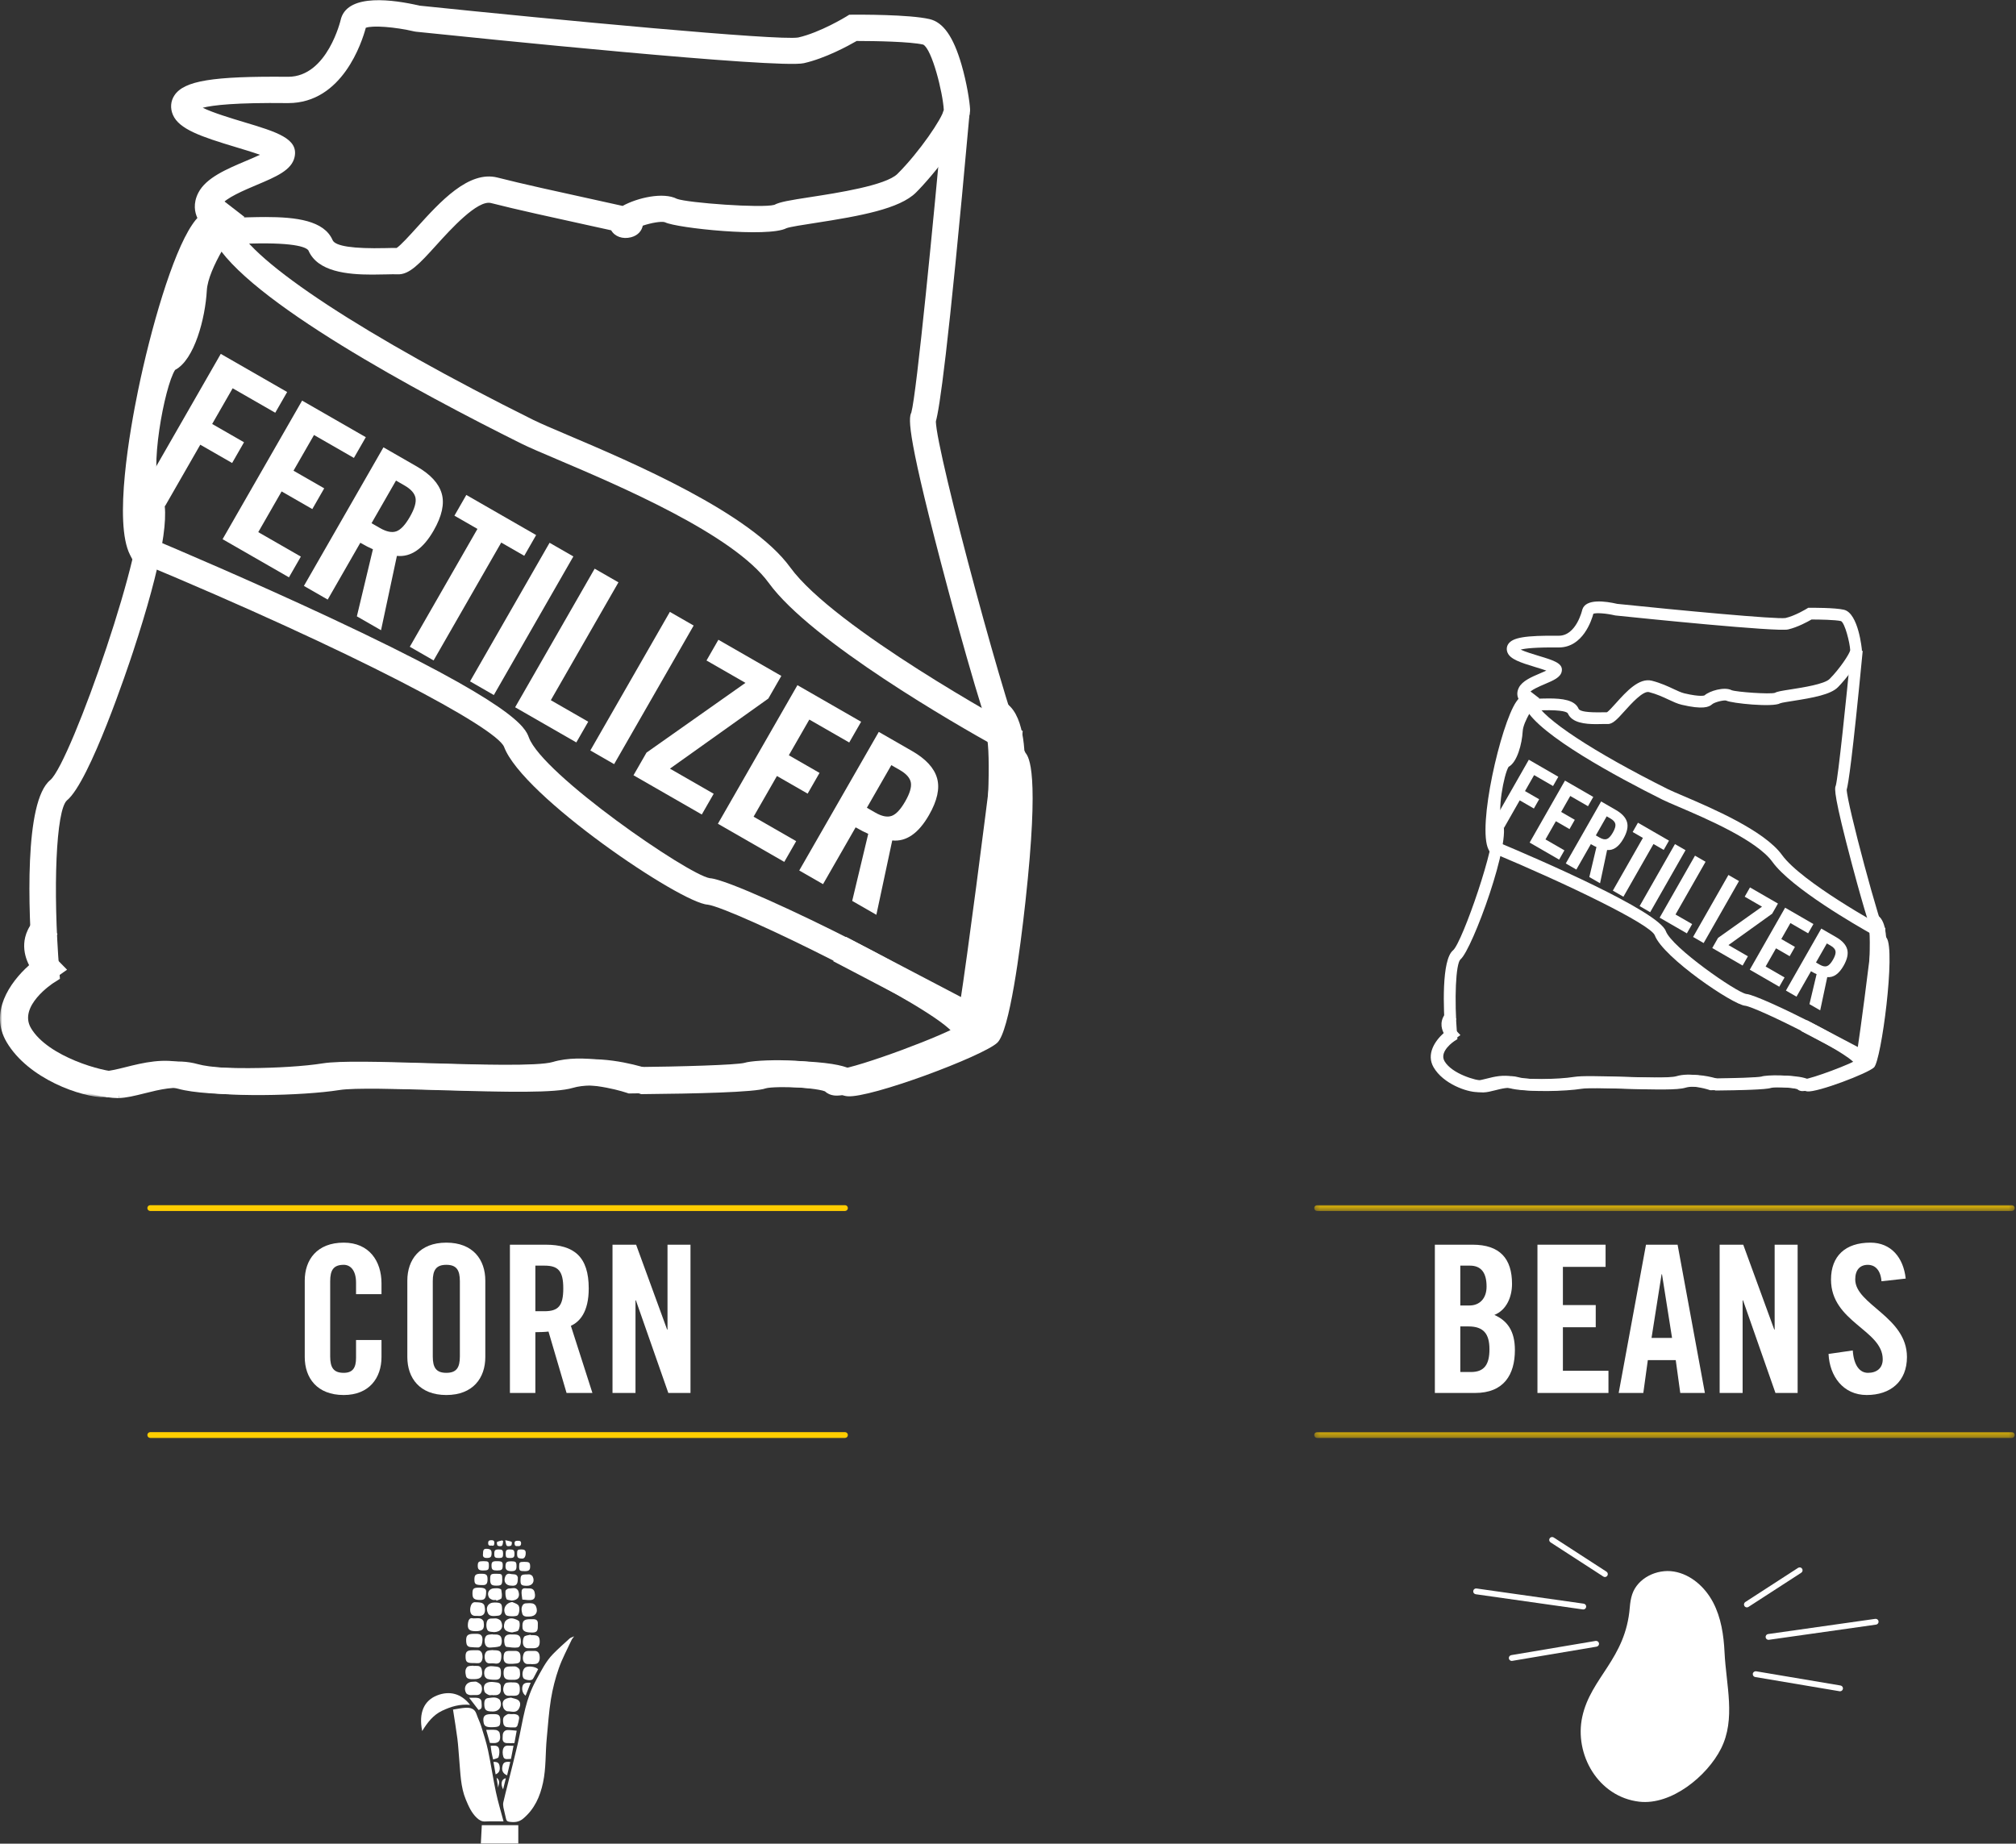 <?xml version="1.0" encoding="UTF-8"?>
<svg width="410px" height="375px" viewBox="0 0 410 375" version="1.1" xmlns="http://www.w3.org/2000/svg" xmlns:xlink="http://www.w3.org/1999/xlink">
    <rect x="0" y="0" width="410" height="375" fill="#333333" stroke="none"/>
    <!-- Generator: Sketch 49.3 (51167) - http://www.bohemiancoding.com/sketch -->
    <title>Fertilizer_Image</title>
    <desc>Created with Sketch.</desc>
    <defs>
        <polygon id="path-1" points="0 0.07 21.607 0.07 21.607 37.416 0 37.416"></polygon>
        <polygon id="path-3" points="0.242 0.226 142.707 0.226 142.707 1.409 0.242 1.409"></polygon>
        <polygon id="path-5" points="0.242 0.274 142.707 0.274 142.707 1.456 0.242 1.456"></polygon>
    </defs>
    <g id="Desktop" stroke="none" stroke-width="1" fill="none" fill-rule="evenodd">
        <g id="Beanefits" transform="translate(-824, -2591)">
            <g id="Sections" transform="translate(0, 671)">
                <g id="Good-for-You-Copy" transform="translate(0, 1808)">
                    <g id="Fertilizer_Image" transform="translate(824, 112)">
                        <path d="M190.319,85.743 C190.214,86.112 190.132,86.303 190.066,86.424 C190.226,86.141 190.292,85.892 190.319,85.743 Z M153.88,216.35 C153.863,216.356 153.849,216.362 153.835,216.368 L153.88,216.35 Z M24.153,223.341 L24.006,217.993 C25.022,217.965 26.509,217.593 28.084,217.199 C31.578,216.323 35.928,215.235 40.227,216.444 C45.101,217.815 60.803,217.609 68.178,216.429 C71.705,215.866 80.045,216.11 89.695,216.391 C99.612,216.681 111.96,217.043 114.951,216.151 C121.117,214.315 129.226,216.571 131.228,217.189 C141.157,217.096 152.202,216.755 153.921,216.333 C156.112,215.536 162.143,215.798 163.957,215.901 C169.809,216.224 172.191,216.942 173.302,217.627 C177.525,217.194 195.867,210.586 198.972,208.341 C199.826,206.393 201.714,196.747 203.258,182.554 C205.071,165.911 204.816,157.729 204.194,156.212 C201.63,152.475 194.823,127.447 192.778,119.798 C184.487,88.762 184.699,85.151 185.34,83.915 C186.414,80.104 189.896,44.434 191.861,22.581 L197.185,23.061 C192.73,72.61 191.04,83.129 190.337,85.683 C190.286,91.514 205.803,148.991 208.56,153.126 C209.26,154.052 211.444,156.948 208.548,183.372 C207.484,193.074 205.326,209.708 202.828,212.086 C199.965,214.809 177.005,223.41 172.331,222.975 C171.376,222.881 170.736,222.511 170.315,222.116 C168.112,221.25 157.656,220.819 155.73,221.367 C153.699,222.174 141.071,222.454 130.848,222.543 L130.398,222.547 L129.972,222.404 C127.711,221.645 120.874,219.969 116.475,221.279 C112.926,222.336 103.503,222.147 89.54,221.739 C80.943,221.488 72.051,221.227 69.023,221.713 C61.687,222.885 44.866,223.308 38.78,221.595 C35.846,220.767 32.41,221.629 29.383,222.387 C27.516,222.855 25.753,223.296 24.153,223.341 Z" id="Fill-1" fill="#FFFFFF"></path>
                        <path d="M23.919,223.344 C19.109,223.345 6.256,219.577 1.692,211.828 C-2.064,205.448 2.699,199.419 6.614,196.39 C5.798,185.404 4.851,163.01 10.237,158.653 C14.437,155.087 30.551,108.842 28.147,102.988 C24.424,97.067 27.762,81.009 29.789,75.323 C30.843,72.364 31.807,70.986 33.196,70.467 C34.251,69.666 36.401,64.609 36.725,58.781 C37.11,51.829 44.616,41.941 45.469,40.837 L49.696,44.111 C47.658,46.75 42.312,54.585 42.062,59.077 C41.749,64.737 39.55,73.192 35.612,75.24 C33.465,78.538 30.154,96.14 32.716,100.22 C34.885,103.678 32.974,114.589 27.034,132.648 C26.149,135.338 18.253,159.046 13.6,162.812 C11.416,164.791 10.71,180.67 12.061,197.482 L12.19,199.09 L10.83,199.956 C10.763,199.999 3.66,204.635 6.298,209.112 C9.742,214.961 21.039,218.055 24.006,217.993 L24.153,223.341 C24.079,223.344 24,223.344 23.919,223.344" id="Fill-3" fill="#FFFFFF"></path>
                        <path d="M30.937,109.599 C35.079,111.342 50.896,118.049 66.841,125.502 C105.101,143.384 106.827,148.032 107.565,150.017 C110.353,157.524 139.867,177.872 144.344,178.623 C147.621,178.802 163.192,186.074 173.179,191.179 C185.237,197.341 191.726,201.417 195.227,204.189 C196.868,193.565 200.053,168.885 202.191,151.665 C194.807,147.556 165.017,130.523 156.343,118.567 C149.172,108.685 125.844,98.767 113.314,93.439 C110.12,92.082 107.598,91.009 106.064,90.247 C85.253,79.892 49.958,60.973 43.468,48.786 C41.33,51.983 37.533,61.654 34.079,77.162 C30.247,94.366 29.766,105.647 30.937,109.599 Z M196.808,212.955 C196.765,212.955 196.721,212.955 196.676,212.953 C195.788,212.924 194.281,212.341 194.024,210.382 C190.879,205.196 149.07,184.691 143.92,184.002 C138.478,183.7 106.247,161.964 102.508,151.896 C100.801,147.928 72.396,132.717 27.82,114.145 L26.914,113.767 L26.461,112.893 C23.056,106.309 26.461,87.275 28.084,79.397 C30.652,66.918 35.045,51.67 39.065,45.73 C39.655,44.857 41.467,42.187 44.195,42.473 C45.342,42.584 46.932,43.248 47.999,45.771 C51.156,53.239 74.326,68.429 108.466,85.413 C109.854,86.103 112.312,87.149 115.423,88.472 C128.436,94.004 152.659,104.302 160.706,115.396 C169.709,127.803 206.013,147.611 206.378,147.81 L207.995,148.688 L207.769,150.514 C207.751,150.663 205.887,165.721 203.939,180.581 C202.795,189.317 201.845,196.279 201.113,201.272 C200.677,204.256 200.316,206.571 200.037,208.152 C199.583,210.725 199.191,212.955 196.808,212.955 Z" id="Fill-5" fill="#FFFFFF"></path>
                        <path d="M157.322,41.753 C157.322,41.754 157.321,41.754 157.32,41.755 C157.321,41.754 157.322,41.754 157.322,41.753 Z M160.035,46.363 C160.015,46.375 159.995,46.386 159.974,46.397 C159.995,46.386 160.016,46.373 160.035,46.363 Z M54.017,44.143 C60.258,44.143 65.922,44.862 67.64,48.839 C68.174,50.071 71.8,50.618 78.448,50.462 C79.328,50.442 80.063,50.422 80.67,50.437 C81.52,49.867 83.382,47.811 84.768,46.279 C89.474,41.079 95.326,34.6 101.209,36.123 C105.873,37.329 114.361,39.188 120.561,40.543 C123.101,41.1 125.26,41.572 126.624,41.884 C129.644,40.211 134.896,39.017 137.672,40.444 C139.844,41.264 154.946,42.376 157.475,41.667 C158.622,41.06 160.562,40.743 164.954,40.065 C170.268,39.245 180.157,37.718 182.516,35.371 C186.992,30.918 191.604,24.077 191.941,22.353 C191.748,18.789 189.538,10.018 187.761,9.071 C185.134,8.462 177.959,8.335 174.438,8.335 L174.221,8.335 C172.518,9.32 167.865,11.858 163.493,12.849 C158.327,14.029 96.87,7.725 84.602,6.451 L84.269,6.396 C80.265,5.459 75.767,5.136 74.394,5.653 C73.61,8.57 69.632,20.969 58.616,20.969 L58.465,20.969 C48.014,20.846 43.314,21.381 41.227,21.917 C43.28,22.932 47.179,24.104 49.516,24.807 C56.283,26.839 60.753,28.182 59.905,31.962 C59.311,34.613 56.175,35.939 52.205,37.615 C49.797,38.633 45.767,40.335 45.092,41.652 C44.934,41.962 44.972,42.045 44.99,42.08 C45.351,42.852 47.376,43.847 48.935,44.221 C49.247,44.236 50.108,44.212 50.809,44.193 C51.883,44.165 52.959,44.143 54.017,44.143 Z M75.71,55.853 C70.62,55.853 64.599,55.276 62.734,50.961 C62.435,50.451 60.672,49.278 50.952,49.542 C49.137,49.589 48.475,49.599 47.875,49.466 C47.264,49.329 41.869,48.024 40.149,44.351 C39.616,43.213 39.215,41.398 40.334,39.21 C41.895,36.163 46.079,34.396 50.126,32.687 C50.947,32.34 51.975,31.907 52.872,31.485 C51.377,30.951 49.457,30.374 47.979,29.93 C40.847,27.787 36.424,26.276 35.166,23.362 C34.584,22.013 34.695,20.569 35.471,19.398 C37.449,16.419 43.267,15.474 58.52,15.617 C58.548,15.618 58.576,15.618 58.605,15.618 C66.604,15.618 69.299,4.013 69.325,3.895 L69.392,3.65 C71.019,-1.34 79.993,-0.086 85.32,1.148 C113.063,4.025 158.373,8.319 162.339,7.626 C166.816,6.611 172.027,3.418 172.08,3.385 L172.715,2.994 L173.46,2.987 C174.622,2.978 184.934,2.922 189.065,3.89 C191.835,4.54 193.892,7.476 195.54,13.132 C196.622,16.842 197.221,20.749 197.286,22.219 C197.467,26.314 189.597,35.87 186.285,39.165 C182.962,42.47 175.028,43.923 165.768,45.353 C163.482,45.704 160.643,46.144 159.944,46.414 C156.29,48.354 137.582,46.408 135.233,45.205 C134.518,44.953 132.396,45.338 130.723,45.903 C130.531,46.849 129.834,47.875 128.325,48.262 C126.632,48.692 125.026,48.123 124.3,46.843 C123.008,46.555 121.322,46.187 119.418,45.77 C113.177,44.405 104.632,42.534 99.872,41.303 C97.139,40.586 91.665,46.629 88.73,49.871 C85.309,53.65 83.226,55.923 80.818,55.796 C80.346,55.767 79.522,55.789 78.571,55.81 C77.68,55.831 76.712,55.853 75.71,55.853 Z" id="Fill-7" fill="#FFFFFF"></path>
                        <polygon id="Fill-9" fill="#FFFFFF" points="33.562 102.947 28.724 100.166 44.899 71.979 58.4 79.734 55.98 83.951 47.318 78.975 43.149 86.236 49.628 89.958 47.208 94.173 40.731 90.453"></polygon>
                        <polygon id="Fill-11" fill="#FFFFFF" points="58.766 117.428 45.266 109.671 61.441 81.483 74.395 88.925 71.975 93.141 63.86 88.479 59.691 95.741 65.936 99.327 63.517 103.545 57.273 99.957 52.524 108.235 61.186 113.212"></polygon>
                        <path d="M80.535,97.748 L75.562,106.416 L77.279,107.404 C78.604,108.166 79.714,108.387 80.607,108.069 C81.497,107.75 82.415,106.771 83.355,105.131 C84.297,103.491 84.677,102.207 84.504,101.275 C84.329,100.344 83.577,99.497 82.252,98.735 L80.535,97.748 Z M73.277,110.399 L66.646,121.955 L61.807,119.175 L77.983,90.986 L84.772,94.887 C87.554,96.488 89.242,98.322 89.835,100.392 C90.427,102.464 89.881,104.97 88.193,107.912 C86.057,111.634 83.567,113.352 80.72,113.066 L77.492,128.188 L72.577,125.363 L75.842,111.717 C75.172,111.437 74.316,110.997 73.277,110.399 Z" id="Fill-13" fill="#FFFFFF"></path>
                        <polygon id="Fill-15" fill="#FFFFFF" points="83.344 131.55 97.1 107.578 92.418 104.887 94.836 100.672 109.037 108.831 106.619 113.048 101.936 110.357 88.182 134.33"></polygon>
                        <polygon id="Fill-17" fill="#FFFFFF" points="100.433 141.37 95.595 138.589 111.77 110.4 116.606 113.179"></polygon>
                        <polygon id="Fill-19" fill="#FFFFFF" points="117.209 151.009 104.764 143.857 120.938 115.668 125.776 118.448 112.021 142.42 119.629 146.792"></polygon>
                        <polygon id="Fill-21" fill="#FFFFFF" points="124.896 155.424 120.058 152.643 136.232 124.456 141.071 127.235"></polygon>
                        <polygon id="Fill-23" fill="#FFFFFF" points="151.604 138.894 143.684 134.343 146.102 130.128 158.901 137.481 156.257 142.088 136.249 156.341 145.145 161.453 142.725 165.669 128.836 157.689 131.481 153.081"></polygon>
                        <polygon id="Fill-25" fill="#FFFFFF" points="159.502 175.308 146.001 167.55 162.176 139.363 175.129 146.805 172.71 151.022 164.596 146.359 160.428 153.62 166.67 157.208 164.253 161.424 158.008 157.838 153.26 166.115 161.922 171.091"></polygon>
                        <path d="M181.272,155.63 L176.299,164.297 L178.015,165.283 C179.341,166.046 180.451,166.267 181.344,165.95 C182.234,165.632 183.152,164.653 184.092,163.013 C185.034,161.373 185.414,160.087 185.241,159.156 C185.066,158.224 184.314,157.379 182.989,156.616 L181.272,155.63 Z M174.013,168.28 L167.383,179.837 L162.544,177.056 L178.72,148.868 L185.509,152.768 C188.291,154.367 189.979,156.202 190.572,158.274 C191.164,160.345 190.618,162.851 188.929,165.792 C186.794,169.515 184.304,171.231 181.457,170.948 L178.229,186.068 L173.314,183.243 L176.577,169.597 C175.909,169.317 175.053,168.876 174.013,168.28 Z" id="Fill-27" fill="#FFFFFF"></path>
                        <path d="M151.377,216.192 C151.342,216.202 151.311,216.215 151.286,216.225 C151.314,216.214 151.344,216.203 151.377,216.192 M171.161,217.861 C171.398,218.037 171.59,218.226 171.736,218.428 C171.56,218.182 171.359,217.997 171.161,217.861 M167.391,221.543 C167.391,221.544 167.392,221.544 167.392,221.545 C167.392,221.544 167.391,221.543 167.391,221.543 M21.606,223.2 L21.458,217.85 C22.473,217.823 23.962,217.45 25.537,217.056 C29.028,216.181 33.378,215.093 37.679,216.304 C42.558,217.676 58.259,217.47 65.631,216.287 C69.158,215.723 77.494,215.969 87.144,216.25 C97.061,216.539 109.409,216.9 112.403,216.011 C118.57,214.174 126.676,216.43 128.68,217.049 C138.637,216.955 149.719,216.611 151.387,216.188 C153.673,215.43 166.25,215.171 170.58,217.495 C174.401,217.187 192.707,210.409 195.895,208.114 C198.24,202.42 202.747,154.114 200.437,148.921 C200.437,148.921 200.471,148.995 200.551,149.103 L204.818,145.878 C205.534,146.827 207.713,149.713 205.171,179.568 C204.025,193.04 202.16,209.573 199.785,211.831 C196.911,214.566 174.256,223.28 169.775,222.831 C168.824,222.74 168.186,222.371 167.766,221.975 C165.562,221.107 155.105,220.679 153.179,221.226 C151.153,222.031 138.523,222.313 128.299,222.403 L127.849,222.406 L127.424,222.263 C125.162,221.505 118.328,219.827 113.927,221.139 C110.379,222.193 100.955,222.005 86.987,221.597 C78.392,221.344 69.503,221.086 66.476,221.571 C59.143,222.746 42.326,223.169 36.232,221.453 C33.296,220.628 29.864,221.488 26.834,222.245 C24.969,222.714 23.205,223.155 21.606,223.2" id="Fill-29" fill="#FFFFFF"></path>
                        <g id="Group-33" transform="translate(0, 185.787)">
                            <mask id="mask-2" fill="white">
                                <use xlink:href="#path-1"></use>
                            </mask>
                            <g id="Clip-32"></g>
                            <path d="M21.364,37.416 C16.55,37.416 5.76,33.67 1.346,26.174 C-2.185,20.18 1.899,14.121 5.918,10.532 C5.325,9.372 4.83,7.867 4.928,6.158 C5.018,4.567 5.683,2.216 8.337,0.07 L11.698,4.23 C10.329,5.338 10.281,6.186 10.264,6.464 C10.197,7.668 11.182,8.948 11.429,9.2 L13.64,11.45 L11.059,13.263 C10.985,13.315 3.295,18.947 5.951,23.458 C9.353,29.235 18.44,32.151 21.457,32.065 L21.607,37.413 C21.528,37.415 21.446,37.416 21.364,37.416" id="Fill-31" fill="#FFFFFF" mask="url(#mask-2)"></path>
                        </g>
                        <path d="M200.268,211.647 L169.466,195.515 L172.062,190.553 L195.902,203.04 L202.732,157.575 C203.027,153.199 202.392,148.37 201.416,147.595 C201.466,147.633 201.569,147.675 201.641,147.669 L201.466,142.07 C203.017,142.01 204.383,142.6 205.477,143.74 C208.81,147.214 208.487,155.594 208.308,158.08 L208.283,158.296 L200.268,211.647 Z" id="Fill-34" fill="#FFFFFF"></path>
                        <path d="M375.565,160.629 C375.519,160.787 375.484,160.87 375.455,160.923 C375.523,160.801 375.552,160.696 375.565,160.629 Z M368.163,219.757 C368.28,219.841 368.374,219.931 368.444,220.029 C368.356,219.908 368.258,219.82 368.163,219.757 Z M301.607,222.199 C299.466,222.199 293.752,220.517 291.724,217.055 C290.057,214.206 292.174,211.513 293.914,210.159 C293.551,205.25 293.129,195.234 295.522,193.283 C297.392,191.684 304.556,170.992 303.482,168.378 C301.821,165.72 303.315,158.532 304.222,155.989 C304.698,154.648 305.135,154.043 305.775,153.824 C306.172,153.538 307.151,151.249 307.297,148.61 C307.467,145.505 310.8,141.082 311.18,140.589 L313.069,142.041 C312.164,143.223 309.787,146.73 309.676,148.741 C309.536,151.27 308.559,155.048 306.812,155.966 C305.854,157.442 304.382,165.321 305.522,167.148 C307.675,170.596 299.407,193.194 297.026,195.133 C296.056,196.02 295.74,203.122 296.341,210.645 L296.398,211.358 L295.795,211.743 C295.766,211.763 292.604,213.841 293.78,215.848 C295.291,218.427 300.201,219.814 301.593,219.814 L301.646,219.814 C302.096,219.801 302.756,219.633 303.456,219.457 C305.011,219.063 306.947,218.576 308.858,219.117 C311.021,219.727 317.998,219.632 321.277,219.101 C322.842,218.848 326.549,218.956 330.841,219.078 C335.25,219.203 340.734,219.363 342.062,218.963 C344.806,218.138 348.407,219.145 349.3,219.423 C353.739,219.377 358.682,219.219 359.397,219.029 C360.232,218.692 365.976,218.553 367.93,219.611 C369.666,219.486 378.03,216.454 379.409,215.441 C380.871,212.496 382.413,193.637 381.717,192.103 C380.652,190.695 377.57,179.302 376.652,175.845 C372.961,161.946 373.061,160.354 373.347,159.806 C373.833,158.111 375.501,142.022 376.451,132.162 L378.824,132.391 C376.671,154.76 375.89,159.465 375.575,160.598 C375.553,163.217 382.448,188.903 383.675,190.752 C385.554,193.259 382.618,215.682 381.127,217.11 C379.858,218.328 369.644,222.214 367.569,221.99 C367.142,221.947 366.856,221.783 366.669,221.604 C365.69,221.219 361.046,221.031 360.193,221.274 C359.292,221.636 353.678,221.765 349.132,221.809 L348.932,221.81 L348.74,221.746 C347.735,221.408 344.698,220.66 342.747,221.247 C341.168,221.72 336.981,221.64 330.773,221.461 C326.952,221.351 323.004,221.238 321.657,221.457 C318.394,221.982 310.916,222.175 308.21,221.412 C306.91,221.042 305.385,221.428 304.04,221.77 C303.21,221.979 302.426,222.178 301.713,222.197 C301.68,222.198 301.643,222.199 301.607,222.199 Z" id="Fill-36" fill="#FFFFFF"></path>
                        <path d="M304.723,171.337 C312.923,174.78 337.277,185.301 338.787,189.392 C340.025,192.743 353.142,201.834 355.131,202.171 C356.588,202.252 363.51,205.5 367.949,207.778 C373.3,210.527 376.182,212.346 377.74,213.583 C378.469,208.828 379.886,197.792 380.836,190.091 C377.557,188.257 364.314,180.648 360.458,175.303 C357.272,170.889 346.908,166.462 341.339,164.083 C339.918,163.476 338.795,162.996 338.113,162.655 C328.853,158.028 313.142,149.568 310.282,144.116 C307.778,147.616 303.289,166.884 304.723,171.337 M378.558,217.505 C378.504,217.505 378.447,217.502 378.389,217.501 C377.992,217.487 377.319,217.228 377.206,216.351 C375.819,214.04 357.233,204.879 354.941,204.569 C352.522,204.437 338.195,194.727 336.532,190.226 C335.572,187.966 318.901,179.879 303.339,173.366 L302.934,173.197 L302.733,172.807 C300.38,168.23 305.206,147.377 308.356,142.746 C308.617,142.364 309.41,141.203 310.623,141.318 C311.134,141.369 311.84,141.667 312.315,142.793 C313.719,146.137 324.017,152.922 339.187,160.503 C339.805,160.811 340.899,161.278 342.283,161.87 C348.067,164.34 358.831,168.938 362.407,173.894 C366.408,179.441 382.541,188.286 382.704,188.375 L383.421,188.767 L383.321,189.579 C380.022,216.432 379.865,217.505 378.558,217.505" id="Fill-38" fill="#FFFFFF"></path>
                        <path d="M315.013,142.064 C317.777,142.064 320.282,142.386 321.043,144.159 C321.28,144.709 322.896,144.941 325.838,144.882 C326.226,144.872 326.566,144.866 326.826,144.871 C327.204,144.614 328.031,143.695 328.645,143.011 C330.739,140.683 333.343,137.787 335.96,138.463 C337.785,138.936 339.204,139.602 340.342,140.135 C341.186,140.532 341.918,140.874 342.572,141.029 C345.878,141.806 346.644,141.448 346.652,141.443 C347.655,140.53 350.696,139.623 352.168,140.385 C353.14,140.753 359.959,141.25 360.989,140.917 C361.395,140.666 362.244,140.524 364.287,140.206 C366.647,139.837 371.042,139.153 372.089,138.103 C374.103,136.087 376.175,132.982 376.283,132.252 C376.214,130.756 375.219,126.763 374.421,126.331 C373.23,126.054 369.93,126.006 368.411,126.007 C367.653,126.449 365.587,127.584 363.643,128.03 C361.344,128.549 334.031,125.758 328.577,125.191 L328.428,125.166 C326.654,124.751 324.654,124.607 324.046,124.837 C323.699,126.138 321.929,131.692 317.025,131.692 L316.962,131.692 C312.247,131.647 310.168,131.888 309.263,132.131 C310.14,132.56 311.926,133.097 312.986,133.418 C315.994,134.325 317.982,134.924 317.605,136.61 C317.343,137.792 315.948,138.385 314.184,139.136 C313.115,139.591 311.323,140.355 311.022,140.945 C310.95,141.088 310.968,141.126 310.976,141.145 C311.143,141.497 312.081,141.954 312.776,142.112 L312.778,142.112 C312.859,142.112 313.162,142.098 313.557,142.087 C314.045,142.074 314.533,142.064 315.013,142.064 Z M324.606,147.286 C322.346,147.286 319.681,147.025 318.854,145.101 C318.724,144.873 317.956,144.355 313.622,144.471 C312.815,144.495 312.522,144.498 312.254,144.439 C311.982,144.376 309.586,143.793 308.819,142.158 C308.581,141.65 308.401,140.84 308.899,139.862 C309.592,138.499 311.453,137.706 313.252,136.941 C313.62,136.784 314.08,136.588 314.482,136.399 C313.817,136.16 312.959,135.901 312.299,135.701 C309.128,134.746 307.161,134.069 306.602,132.768 C306.343,132.166 306.394,131.52 306.74,130.999 C307.624,129.67 310.189,129.238 316.986,129.306 L317.02,129.306 C320.574,129.307 321.772,124.11 321.783,124.057 L321.814,123.948 C322.539,121.719 326.527,122.277 328.898,122.826 C341.227,124.107 361.361,126.007 363.126,125.702 C365.105,125.248 367.429,123.817 367.452,123.803 L367.736,123.627 L368.069,123.623 C368.581,123.623 373.169,123.59 375.006,124.023 C377.985,124.724 378.659,132.14 378.663,132.214 C378.743,134.043 375.247,138.315 373.774,139.789 C372.298,141.268 368.77,141.92 364.654,142.563 C363.625,142.723 362.345,142.923 362.055,143.043 C360.586,143.92 352.131,143.047 351.076,142.505 C350.601,142.339 348.672,142.825 348.197,143.252 C347.562,143.825 346.287,144.353 342.025,143.35 C341.13,143.14 340.255,142.729 339.33,142.295 C338.225,141.777 336.974,141.191 335.363,140.772 C334.154,140.456 331.721,143.156 330.418,144.606 C328.896,146.298 327.954,147.342 326.897,147.259 C326.659,147.245 326.312,147.257 325.896,147.265 C325.494,147.276 325.058,147.286 324.606,147.286 Z" id="Fill-40" fill="#FFFFFF"></path>
                        <polygon id="Fill-42" fill="#FFFFFF" points="305.884 168.378 303.734 167.137 310.923 154.526 316.921 157.99 315.846 159.877 311.997 157.654 310.144 160.904 313.023 162.566 311.949 164.452 309.069 162.788"></polygon>
                        <polygon id="Fill-44" fill="#FFFFFF" points="317.086 174.846 311.086 171.382 318.274 158.771 324.03 162.095 322.955 163.982 319.348 161.9 317.496 165.148 320.27 166.75 319.195 168.636 316.422 167.034 314.309 170.737 318.16 172.959"></polygon>
                        <path d="M326.76,166.04 L324.551,169.916 L325.313,170.357 C325.902,170.698 326.395,170.796 326.79,170.654 C327.188,170.511 327.595,170.074 328.014,169.34 C328.432,168.606 328.602,168.032 328.523,167.615 C328.446,167.198 328.113,166.821 327.523,166.481 L326.76,166.04 Z M323.534,171.698 L320.586,176.869 L318.438,175.626 L325.626,163.016 L328.642,164.759 C329.879,165.473 330.63,166.293 330.893,167.218 C331.158,168.145 330.913,169.266 330.164,170.581 C329.214,172.247 328.107,173.015 326.843,172.89 L325.407,179.652 L323.225,178.39 L324.673,172.287 C324.376,172.163 323.998,171.967 323.534,171.698 Z" id="Fill-46" fill="#FFFFFF"></path>
                        <polygon id="Fill-48" fill="#FFFFFF" points="328.009 181.154 334.122 170.431 332.04 169.228 333.115 167.341 339.428 170.987 338.353 172.874 336.272 171.671 330.159 182.395"></polygon>
                        <polygon id="Fill-50" fill="#FFFFFF" points="335.603 185.541 333.455 184.298 340.643 171.688 342.792 172.929"></polygon>
                        <polygon id="Fill-52" fill="#FFFFFF" points="343.062 189.845 337.53 186.652 344.717 174.041 346.868 175.283 340.754 186.007 344.136 187.958"></polygon>
                        <polygon id="Fill-54" fill="#FFFFFF" points="346.475 191.817 344.327 190.576 351.514 177.966 353.664 179.207"></polygon>
                        <polygon id="Fill-56" fill="#FFFFFF" points="358.345 184.418 354.825 182.385 355.901 180.499 361.588 183.783 360.414 185.844 351.523 192.224 355.475 194.508 354.4 196.394 348.227 192.829 349.403 190.767"></polygon>
                        <polygon id="Fill-58" fill="#FFFFFF" points="361.856 200.699 355.858 197.235 363.046 184.623 368.802 187.948 367.727 189.835 364.12 187.752 362.268 191.001 365.042 192.602 363.968 194.489 361.193 192.887 359.082 196.589 362.931 198.812"></polygon>
                        <path d="M371.531,191.893 L369.322,195.768 L370.085,196.209 C370.675,196.551 371.167,196.649 371.562,196.507 C371.959,196.364 372.368,195.926 372.786,195.193 C373.204,194.46 373.373,193.885 373.295,193.467 C373.218,193.051 372.885,192.674 372.294,192.334 L371.531,191.893 Z M368.307,197.551 L365.359,202.721 L363.208,201.479 L370.397,188.869 L373.415,190.612 C374.652,191.326 375.402,192.147 375.665,193.071 C375.929,193.998 375.685,195.119 374.936,196.434 C373.986,198.099 372.879,198.867 371.615,198.742 L370.179,205.505 L367.995,204.244 L369.446,198.14 C369.148,198.015 368.767,197.819 368.307,197.551 Z" id="Fill-60" fill="#FFFFFF"></path>
                        <path d="M367.055,219.713 C367.16,219.793 367.247,219.877 367.312,219.968 C367.234,219.857 367.143,219.774 367.055,219.713 Z M300.472,222.137 C298.33,222.137 293.533,220.464 291.57,217.114 C290.004,214.437 291.82,211.727 293.606,210.125 C293.341,209.606 293.12,208.932 293.163,208.167 C293.204,207.456 293.499,206.408 294.677,205.449 L296.182,207.298 C295.577,207.79 295.552,208.169 295.544,208.293 C295.508,208.818 295.91,209.371 296.068,209.54 L297.007,210.539 L295.897,211.338 C295.864,211.363 292.443,213.886 293.627,215.909 C295.137,218.489 299.23,219.759 300.513,219.752 C300.964,219.739 301.624,219.571 302.325,219.395 C303.877,219.001 305.81,218.513 307.726,219.054 C309.89,219.666 316.867,219.569 320.144,219.038 C321.713,218.784 325.417,218.891 329.709,219.014 C334.116,219.141 339.603,219.3 340.93,218.901 C343.672,218.075 347.276,219.083 348.169,219.359 C352.607,219.313 357.548,219.157 358.264,218.966 C359.1,218.631 364.833,218.489 366.792,219.546 C368.498,219.403 376.638,216.364 378.04,215.342 C379.469,212.128 380.791,190.523 380.055,188.863 L382.011,187.513 C382.329,187.936 383.296,189.225 382.167,202.572 C381.659,208.595 380.83,215.986 379.776,216.996 C378.5,218.221 368.423,222.109 366.432,221.925 C366.007,221.885 365.722,221.72 365.536,221.542 C364.555,221.158 359.914,220.971 359.061,221.212 C358.158,221.574 352.544,221.703 348,221.747 L347.799,221.748 L347.608,221.684 C346.604,221.346 343.566,220.595 341.615,221.184 C340.037,221.659 335.849,221.576 329.64,221.399 C325.82,221.288 321.869,221.173 320.524,221.393 C317.261,221.919 309.784,222.113 307.077,221.349 C305.781,220.981 304.253,221.367 302.907,221.707 C302.078,221.917 301.293,222.116 300.58,222.135 C300.544,222.136 300.509,222.137 300.472,222.137 Z" id="Fill-62" fill="#FFFFFF"></path>
                        <path d="M379.988,216.917 L366.291,209.71 L367.453,207.5 L378.041,213.072 L381.084,192.688 C381.211,190.815 380.927,188.621 380.49,188.27 L380.516,185.808 C381.224,185.813 381.812,186.044 382.299,186.549 C383.785,188.097 383.641,191.849 383.561,192.961 L379.988,216.917 Z" id="Fill-64" fill="#FFFFFF"></path>
                        <path d="M116.77,332.829 C116.356,333.019 116.048,333.087 115.844,333.27 C114.707,334.298 113.557,335.317 112.485,336.411 C110.974,337.952 110.048,339.888 109.019,341.76 C108.017,343.584 107.321,345.516 106.826,347.513 C106.236,349.894 105.844,352.323 105.291,354.715 C104.648,357.495 103.925,360.257 103.236,363.027 C102.942,364.211 102.629,365.39 102.365,366.579 C102.292,366.904 102.314,367.273 102.378,367.606 C102.531,368.386 102.747,369.156 102.912,369.934 C102.99,370.294 103.133,370.476 103.54,370.538 C104.587,370.693 105.52,370.641 106.403,369.898 C108.693,367.97 109.817,365.465 110.435,362.593 C111.079,359.603 110.899,356.566 111.195,353.559 C111.456,350.907 111.616,348.237 112.045,345.612 C112.393,343.481 112.936,341.355 113.65,339.318 C114.352,337.32 115.379,335.435 116.273,333.505 C116.362,333.314 116.525,333.158 116.77,332.829" id="Fill-66" fill="#FFFFFF"></path>
                        <path d="M92.131,347.727 C92.448,349.807 92.776,351.726 93.022,353.656 C93.204,355.081 93.271,356.52 93.401,357.951 C93.65,360.679 93.66,363.447 94.737,366.034 C95.3,367.387 95.879,368.729 96.985,369.764 C97.477,370.223 97.966,370.522 98.692,370.484 C99.891,370.42 101.096,370.466 102.405,370.466 C101.874,368.448 101.274,366.486 100.851,364.487 C100.26,361.695 99.859,358.866 99.265,356.077 C98.907,354.393 98.369,352.744 97.858,351.097 C97.597,350.256 97.179,349.464 96.901,348.626 C96.522,347.484 95.62,347.302 94.63,347.363 C93.8,347.415 92.976,347.599 92.131,347.727" id="Fill-68" fill="#FFFFFF"></path>
                        <path d="M95.606,346.771 C93.812,344.446 91.422,343.86 88.907,344.841 C86.257,345.876 85.105,348.348 85.862,352.094 C86.934,350.344 88.1,348.823 89.935,347.957 C91.709,347.117 93.527,346.561 95.606,346.771" id="Fill-70" fill="#FFFFFF"></path>
                        <path d="M97.791,374.969 L105.407,374.969 L105.407,371.241 L97.987,371.241 C97.924,372.414 97.862,373.625 97.791,374.969" id="Fill-72" fill="#FFFFFF"></path>
                        <path d="M103.922,345.299 C102.469,345.411 101.93,346.069 102.384,347.386 C102.488,347.688 102.931,348.077 103.212,348.073 C103.989,348.063 104.939,348.501 105.49,347.612 C105.82,347.081 105.967,346.335 105.471,345.874 C105.097,345.528 104.448,345.479 103.922,345.299" id="Fill-74" fill="#FFFFFF"></path>
                        <path d="M100.002,348.656 L99.801,348.656 C98.506,348.662 98.118,349.143 98.369,350.432 C98.513,351.181 99.041,351.39 100.541,351.292 C101.501,351.23 101.709,351.049 101.749,350.242 C101.758,350.086 101.756,349.928 101.749,349.774 C101.713,348.94 101.431,348.668 100.603,348.656 C100.402,348.654 100.203,348.656 100.002,348.656" id="Fill-76" fill="#FFFFFF"></path>
                        <path d="M100.257,348.118 C101.58,348.113 102.274,346.92 101.639,345.739 C101.628,345.72 101.612,345.702 101.597,345.687 C100.883,345.056 100.033,345.297 99.244,345.389 C98.652,345.458 98.481,345.963 98.486,346.543 C98.496,347.831 98.806,348.123 100.257,348.118" id="Fill-78" fill="#FFFFFF"></path>
                        <path d="M104.131,335.792 C104.064,335.792 103.998,335.794 103.931,335.792 C102.702,335.754 102.439,335.995 102.41,337.192 C102.391,337.946 102.755,338.381 103.506,338.417 C104.013,338.44 104.531,338.423 105.034,338.352 C105.757,338.25 105.908,337.932 105.849,336.826 C105.815,336.186 105.476,335.824 104.866,335.794 C104.622,335.782 104.376,335.793 104.131,335.792" id="Fill-80" fill="#FFFFFF"></path>
                        <path d="M104.194,332.453 C102.779,332.298 102.321,333.001 102.633,334.457 C102.675,334.652 102.849,334.955 102.991,334.972 C103.762,335.063 104.56,335.198 105.313,335.087 C105.848,335.008 106.053,334.067 105.848,333.193 C105.713,332.617 105.252,332.47 104.728,332.454 C104.55,332.448 104.372,332.453 104.194,332.453" id="Fill-82" fill="#FFFFFF"></path>
                        <path d="M96.448,338.266 C96.799,338.266 97.173,338.346 97.496,338.249 C98.038,338.085 98.271,337.303 98.068,336.437 C97.941,335.897 97.574,335.623 96.996,335.656 C96.708,335.672 96.418,335.657 96.129,335.658 C94.931,335.664 94.627,335.978 94.688,337.153 C94.738,338.101 95.039,338.296 96.448,338.266" id="Fill-84" fill="#FFFFFF"></path>
                        <path d="M100.204,332.406 C99.836,332.456 99.44,332.432 99.111,332.572 C98.623,332.775 98.425,333.614 98.651,334.373 C98.8,334.872 99.169,335.152 99.703,335.11 C100.331,335.062 100.985,335.057 101.577,334.872 C102.029,334.729 102.166,333.845 101.962,333.149 C101.815,332.644 101.416,332.483 100.943,332.456 C100.699,332.442 100.454,332.454 100.21,332.454 C100.207,332.437 100.206,332.423 100.204,332.406" id="Fill-86" fill="#FFFFFF"></path>
                        <path d="M96.42,332.317 C95.04,332.315 94.714,332.67 94.821,334.021 C94.868,334.578 95.094,334.961 95.689,335.013 C96.214,335.058 96.743,335.101 97.27,335.093 C97.442,335.089 97.636,334.944 97.78,334.816 C98.079,334.556 98.24,333.285 98.02,332.853 C97.773,332.366 97.309,332.302 96.821,332.317 C96.688,332.321 96.554,332.317 96.42,332.317" id="Fill-88" fill="#FFFFFF"></path>
                        <path d="M104.075,342.176 C103.702,342.21 103.308,342.182 102.961,342.297 C102.511,342.444 102.203,343.432 102.404,344.083 C102.554,344.57 102.866,344.939 103.465,344.911 C103.842,344.892 104.22,344.92 104.597,344.912 C105.45,344.894 105.718,344.568 105.717,343.57 C105.715,342.606 105.407,342.226 104.61,342.206 C104.433,342.202 104.254,342.206 104.077,342.206 C104.076,342.196 104.075,342.186 104.075,342.176" id="Fill-90" fill="#FFFFFF"></path>
                        <path d="M100.182,344.801 C100.537,344.778 100.927,344.843 101.24,344.717 C102.013,344.401 101.838,343.656 101.848,343.037 C101.856,342.552 101.55,342.268 101.056,342.215 C100.706,342.177 100.359,342.101 100.009,342.099 C98.683,342.091 98.126,342.799 98.538,344.066 C98.634,344.362 99.063,344.596 99.389,344.752 C99.606,344.858 99.913,344.772 100.18,344.772 C100.182,344.782 100.182,344.791 100.182,344.801" id="Fill-92" fill="#FFFFFF"></path>
                        <path d="M108.026,338.489 C108.38,338.466 108.749,338.502 109.083,338.408 C109.625,338.255 109.874,337.559 109.724,336.686 C109.625,336.115 109.29,335.778 108.671,335.791 C108.227,335.801 107.78,335.776 107.336,335.802 C107.148,335.811 106.941,335.874 106.784,335.977 C106.406,336.225 106.204,337.271 106.433,337.833 C106.633,338.323 107.028,338.525 107.558,338.469 C107.711,338.454 107.869,338.467 108.024,338.467 C108.026,338.474 108.026,338.482 108.026,338.489" id="Fill-94" fill="#FFFFFF"></path>
                        <path d="M107.929,332.493 C107.529,332.585 107.098,332.614 106.739,332.789 C106.382,332.964 106.218,334.072 106.429,334.594 C106.626,335.079 107.018,335.291 107.548,335.255 C107.837,335.235 108.127,335.255 108.417,335.254 C109.376,335.25 109.758,334.876 109.761,333.938 C109.766,332.909 109.453,332.595 108.416,332.585 C108.258,332.584 108.102,332.585 107.948,332.585 C107.942,332.555 107.935,332.524 107.929,332.493" id="Fill-96" fill="#FFFFFF"></path>
                        <path d="M100.265,335.618 C99.895,335.663 99.498,335.639 99.16,335.77 C98.632,335.975 98.409,336.833 98.653,337.616 C98.808,338.112 99.171,338.374 99.719,338.337 C99.986,338.318 100.26,338.296 100.52,338.342 C101.627,338.543 101.932,337.958 101.963,336.905 C101.991,335.933 101.666,335.663 100.536,335.657 L100.269,335.657 C100.268,335.644 100.267,335.632 100.265,335.618" id="Fill-98" fill="#FFFFFF"></path>
                        <path d="M104.089,338.959 C103.955,338.959 103.822,338.957 103.688,338.959 C102.717,338.979 102.405,339.31 102.412,340.314 C102.42,341.293 102.767,341.654 103.715,341.669 C103.848,341.672 103.981,341.666 104.114,341.673 C105.895,341.764 105.85,340.947 105.697,339.691 C105.666,339.436 105.29,339.151 105.008,339.019 C104.748,338.895 104.399,338.959 104.09,338.939 C104.089,338.946 104.089,338.952 104.089,338.959" id="Fill-100" fill="#FFFFFF"></path>
                        <path d="M96.291,338.802 C96.025,338.819 95.757,338.814 95.496,338.858 C95.33,338.885 95.133,338.943 95.022,339.058 C94.507,339.594 94.641,340.261 94.77,340.88 C94.875,341.383 95.341,341.509 95.81,341.532 C96.031,341.543 96.253,341.537 96.474,341.537 C97.821,341.53 98.243,340.995 97.988,339.643 C97.898,339.171 97.645,338.88 97.155,338.847 C96.868,338.827 96.579,338.844 96.291,338.844 L96.291,338.802 Z" id="Fill-102" fill="#FFFFFF"></path>
                        <path d="M101.88,340.302 C101.88,339.219 101.699,339.027 100.617,338.952 C100.506,338.946 100.395,338.932 100.285,338.916 C98.964,338.739 98.236,339.496 98.532,340.818 C98.592,341.087 98.906,341.434 99.166,341.501 C99.714,341.643 100.305,341.673 100.875,341.655 C101.619,341.629 101.881,341.233 101.88,340.302" id="Fill-104" fill="#FFFFFF"></path>
                        <path d="M96.262,344.772 C96.53,344.772 96.797,344.786 97.064,344.766 C97.213,344.755 97.373,344.718 97.502,344.644 C97.941,344.389 98.192,343.607 97.904,342.882 C97.769,342.543 97.317,342.289 96.956,342.096 C96.745,341.985 96.431,342.067 96.163,342.068 C94.852,342.075 94.167,343.219 94.81,344.379 C94.916,344.571 95.225,344.695 95.462,344.755 C95.714,344.819 95.994,344.77 96.262,344.77 L96.262,344.772 Z" id="Fill-106" fill="#FFFFFF"></path>
                        <path d="M103.943,348.657 C103.699,348.657 103.412,348.576 103.219,348.676 C102.899,348.842 102.498,349.075 102.391,349.372 C102.25,349.761 102.301,350.254 102.393,350.673 C102.444,350.906 102.723,351.224 102.94,351.262 C103.54,351.369 104.164,351.376 104.776,351.358 C104.938,351.352 105.177,351.144 105.234,350.977 C105.391,350.522 105.499,350.044 105.57,349.567 C105.653,349.012 105.294,348.751 104.808,348.669 C104.528,348.621 104.233,348.66 103.943,348.66 L103.943,348.657 Z" id="Fill-108" fill="#FFFFFF"></path>
                        <path d="M104.152,332.037 C104.598,331.896 105.269,331.881 105.437,331.583 C105.701,331.113 105.766,330.418 105.637,329.886 C105.566,329.595 104.943,329.379 104.529,329.25 C104.205,329.148 103.787,329.139 103.478,329.257 C103.15,329.384 102.75,329.659 102.648,329.961 C102.197,331.269 102.706,331.907 104.152,332.037" id="Fill-110" fill="#FFFFFF"></path>
                        <path d="M96.765,331.781 C98.173,331.772 98.575,331.326 98.371,329.99 C98.358,329.903 98.361,329.802 98.318,329.731 C97.758,328.775 96.78,329.312 96.009,329.145 C95.515,329.037 95.25,329.582 95.181,330.091 C95.01,331.37 95.4,331.788 96.765,331.781" id="Fill-112" fill="#FFFFFF"></path>
                        <path d="M107.89,329.343 C106.499,329.343 106.166,329.701 106.264,331.089 C106.265,331.111 106.263,331.134 106.266,331.156 C106.354,331.805 106.969,332.077 108.31,332.054 C109.021,332.042 109.311,331.8 109.366,331.144 C109.391,330.856 109.37,330.564 109.382,330.276 C109.408,329.675 109.154,329.38 108.556,329.344 C108.335,329.331 108.111,329.342 107.89,329.343" id="Fill-114" fill="#FFFFFF"></path>
                        <path d="M100.52,331.969 C101.88,331.914 102.484,331.012 101.902,329.775 C101.781,329.519 101.404,329.327 101.105,329.229 C100.823,329.136 100.488,329.215 100.176,329.204 C99.66,329.189 99.199,329.236 99.012,329.844 C98.807,330.514 98.924,331.544 99.365,331.774 C99.696,331.944 100.131,331.911 100.52,331.969" id="Fill-116" fill="#FFFFFF"></path>
                        <path d="M104.176,325.852 C102.853,326.014 102.169,327.257 102.805,328.364 C102.837,328.419 102.878,328.474 102.924,328.519 C103.221,328.804 104.946,328.834 105.254,328.564 C105.651,328.214 105.794,326.867 105.376,326.46 C105.068,326.162 104.583,326.049 104.176,325.852" id="Fill-118" fill="#FFFFFF"></path>
                        <path d="M97.152,328.67 C98.657,328.852 98.821,327.73 98.5,326.527 C98.441,326.31 98.132,326.066 97.897,326.008 C97.451,325.898 96.974,325.903 96.51,325.887 C96.39,325.882 96.253,325.953 96.146,326.024 C95.724,326.305 95.481,327.35 95.707,328.01 C95.896,328.561 96.347,328.705 96.883,328.671 C96.973,328.665 97.062,328.67 97.152,328.67" id="Fill-120" fill="#FFFFFF"></path>
                        <path d="M100.554,325.949 C99.278,325.945 98.673,326.937 99.232,328.12 C99.242,328.14 99.258,328.156 99.269,328.176 C99.569,328.782 100.333,328.747 101.348,328.626 C101.909,328.559 102.098,328.086 102.106,327.534 C102.127,326.143 101.952,325.955 100.554,325.949" id="Fill-122" fill="#FFFFFF"></path>
                        <path d="M107.607,328.807 C108.929,328.804 109.526,327.911 108.984,326.677 C108.879,326.439 108.567,326.192 108.313,326.141 C107.864,326.052 107.385,326.089 106.92,326.12 C106.741,326.13 106.512,326.223 106.4,326.357 C105.935,326.914 106.057,327.587 106.211,328.195 C106.356,328.755 106.884,328.842 107.406,328.808 C107.473,328.804 107.539,328.807 107.607,328.807" id="Fill-124" fill="#FFFFFF"></path>
                        <path d="M109.444,339.512 C108.929,338.977 107.356,338.787 106.796,339.189 C106.27,339.565 106.086,340.692 106.446,341.32 C106.632,341.643 107.729,341.876 108.181,341.656 C108.324,341.586 108.438,341.418 108.52,341.269 C108.838,340.689 109.138,340.098 109.444,339.512" id="Fill-126" fill="#FFFFFF"></path>
                        <path d="M104.619,354.547 C104.773,353.711 104.922,352.898 105.083,352.021 C104.423,351.969 103.833,351.881 103.242,351.885 C102.649,351.889 102.253,352.36 102.241,352.958 C102.236,353.18 102.219,353.4 102.216,353.623 C102.209,354.178 102.483,354.509 103.039,354.541 C103.545,354.572 104.055,354.547 104.619,354.547" id="Fill-128" fill="#FFFFFF"></path>
                        <path d="M107.152,323.078 C106.778,323.042 106.186,322.97 106.093,323.558 C106.005,324.136 106.173,324.753 106.227,325.354 C106.916,325.378 107.657,325.569 108.279,325.378 C108.898,325.188 108.862,324.449 108.726,323.866 C108.571,323.201 108.063,323.041 107.451,323.078 C107.384,323.081 107.318,323.078 107.152,323.078" id="Fill-130" fill="#FFFFFF"></path>
                        <path d="M97.404,322.927 C96.285,322.93 96.081,323.122 96.087,324.162 C96.093,325.162 96.453,325.44 97.732,325.431 C98.611,325.425 98.848,325.073 98.872,323.733 C98.884,323.149 98.471,322.924 97.404,322.927" id="Fill-132" fill="#FFFFFF"></path>
                        <path d="M104.084,325.553 C105.325,325.473 105.828,324.75 105.409,323.602 C105.393,323.56 105.371,323.52 105.347,323.483 C104.875,322.733 104.13,323.122 103.509,323.093 C103.271,323.081 102.82,323.405 102.804,323.602 C102.761,324.147 102.791,324.75 103.009,325.236 C103.107,325.458 103.711,325.454 104.084,325.553" id="Fill-134" fill="#FFFFFF"></path>
                        <path d="M98.876,351.853 C99.146,352.804 99.385,353.646 99.629,354.509 C99.849,354.519 100.045,354.526 100.243,354.537 C101.816,354.626 101.853,353.588 101.604,352.438 C101.553,352.202 101.154,351.915 100.885,351.879 C100.256,351.798 99.607,351.853 98.876,351.853" id="Fill-136" fill="#FFFFFF"></path>
                        <path d="M100.978,325.596 C101.337,325.413 101.93,325.293 102.005,325.03 C102.149,324.517 102.034,323.916 101.95,323.363 C101.933,323.238 101.61,323.11 101.412,323.075 C101.133,323.024 100.838,323.059 100.55,323.059 C99.499,323.061 98.927,323.99 99.445,324.919 C99.574,325.147 99.899,325.306 100.167,325.405 C100.384,325.483 100.651,325.421 100.894,325.421 C100.921,325.479 100.951,325.537 100.978,325.596" id="Fill-138" fill="#FFFFFF"></path>
                        <path d="M103.966,322.519 C105.225,322.673 105.319,321.964 105.31,320.868 C105.31,320.846 105.309,320.822 105.303,320.802 C105.084,320.022 104.366,320.277 103.859,320.139 C103.445,320.026 103.011,320.114 102.79,320.588 C102.303,321.631 102.844,322.519 103.966,322.519" id="Fill-140" fill="#FFFFFF"></path>
                        <path d="M97.837,320.099 C96.728,320.103 96.476,320.328 96.482,321.312 C96.485,322.247 96.744,322.41 98.228,322.407 C98.918,322.406 99.165,322.083 99.153,321.192 C99.143,320.291 98.903,320.093 97.837,320.099" id="Fill-142" fill="#FFFFFF"></path>
                        <path d="M107.168,322.549 C108.292,322.555 108.845,321.651 108.317,320.633 C108.227,320.464 108.005,320.33 107.816,320.26 C107.636,320.195 107.42,320.234 107.219,320.234 C105.976,320.236 105.851,320.357 105.858,321.533 C105.863,322.376 106.077,322.543 107.168,322.549" id="Fill-144" fill="#FFFFFF"></path>
                        <path d="M100.943,320.102 C99.817,320.095 99.697,320.196 99.688,321.145 C99.68,322.254 99.907,322.513 100.894,322.519 C101.951,322.527 102.135,322.355 102.141,321.358 C102.15,320.144 102.117,320.109 100.943,320.102" id="Fill-146" fill="#FFFFFF"></path>
                        <path d="M103.919,357.755 C104.094,356.853 104.257,356.011 104.438,355.08 C103.672,355.169 102.8,354.772 102.409,355.526 C102.151,356.02 102.186,356.801 102.375,357.355 C102.595,358 103.313,357.753 103.919,357.755" id="Fill-148" fill="#FFFFFF"></path>
                        <path d="M103.939,317.571 C103.019,317.571 102.81,317.765 102.804,318.631 C102.8,319.295 103.158,319.571 104.021,319.571 C104.794,319.571 105.04,319.335 105.04,318.597 C105.04,317.679 104.925,317.571 103.939,317.571" id="Fill-150" fill="#FFFFFF"></path>
                        <path d="M99.784,355.092 C99.851,355.595 99.895,356.03 99.971,356.458 C100.046,356.872 100.155,357.28 100.294,357.885 C100.693,357.721 101.305,357.646 101.386,357.398 C101.567,356.846 101.641,356.153 101.463,355.616 C101.237,354.939 100.5,355.064 99.784,355.092" id="Fill-152" fill="#FFFFFF"></path>
                        <path d="M101.101,319.437 C101.986,319.436 102.2,319.279 102.236,318.608 C102.284,317.668 102.149,317.548 101.036,317.543 C100.102,317.539 99.925,317.716 99.966,318.607 C99.997,319.267 100.232,319.438 101.101,319.437" id="Fill-154" fill="#FFFFFF"></path>
                        <path d="M98.287,317.541 C97.358,317.539 97.176,317.683 97.163,318.433 C97.149,319.191 97.404,319.436 98.207,319.438 C99.261,319.439 99.418,319.322 99.424,318.518 C99.431,317.609 99.358,317.546 98.287,317.541" id="Fill-156" fill="#FFFFFF"></path>
                        <path d="M106.624,317.678 C105.656,317.681 105.576,317.752 105.578,318.616 C105.58,319.483 105.694,319.575 106.762,319.572 C107.583,319.569 107.832,319.333 107.818,318.575 C107.802,317.807 107.628,317.677 106.624,317.678" id="Fill-158" fill="#FFFFFF"></path>
                        <path d="M95.405,345.317 C96.081,346.197 96.702,347.004 97.325,347.814 C98.076,347.562 97.998,347.275 97.927,346.16 C97.888,345.559 97.392,345.331 96.821,345.319 C96.361,345.31 95.899,345.317 95.405,345.317" id="Fill-160" fill="#FFFFFF"></path>
                        <path d="M103.775,358.38 C102.787,358.274 102.394,358.47 102.225,359.071 C101.95,360.048 102.226,360.715 103.13,361.103 C103.344,360.201 103.554,359.314 103.775,358.38" id="Fill-162" fill="#FFFFFF"></path>
                        <path d="M101.469,316.898 C102.178,316.898 102.317,316.757 102.315,316.041 C102.314,315.299 102.167,315.155 101.415,315.156 C100.684,315.159 100.525,315.317 100.521,316.06 C100.517,316.765 100.667,316.899 101.469,316.898" id="Fill-164" fill="#FFFFFF"></path>
                        <path d="M98.226,316.094 C98.135,316.719 98.491,316.907 99.087,316.888 C99.784,316.865 99.971,316.672 99.977,315.886 C99.983,315.267 99.701,315.036 98.921,315.024 C98.387,315.016 98.227,315.25 98.226,316.094" id="Fill-166" fill="#FFFFFF"></path>
                        <path d="M103.716,316.898 C104.471,316.894 104.639,316.734 104.633,316.028 C104.628,315.305 104.449,315.149 103.637,315.156 C102.983,315.161 102.83,315.339 102.842,316.076 C102.853,316.79 102.972,316.903 103.716,316.898" id="Fill-168" fill="#FFFFFF"></path>
                        <path d="M105.996,315.154 C105.256,315.158 105.156,315.269 105.164,316.075 C105.171,316.824 105.35,316.989 106.181,317.014 C106.66,317.03 106.934,316.58 106.915,315.818 C106.903,315.325 106.661,315.151 105.996,315.154" id="Fill-170" fill="#FFFFFF"></path>
                        <path d="M106.894,344.898 C107.248,343.998 107.583,343.145 107.925,342.275 C106.945,342.183 106.458,342.38 106.286,342.904 C106.056,343.612 106.301,344.492 106.894,344.898" id="Fill-172" fill="#FFFFFF"></path>
                        <path d="M100.797,360.904 C101.53,360.605 101.77,360.028 101.584,359.123 C101.465,358.547 101.122,358.329 100.355,358.377 C100.5,359.205 100.644,360.028 100.797,360.904" id="Fill-174" fill="#FFFFFF"></path>
                        <path d="M105.255,314.472 C105.69,314.528 105.967,314.41 105.975,313.925 C105.984,313.462 105.722,313.384 105.334,313.391 C104.95,313.398 104.624,313.395 104.642,313.934 C104.657,314.381 104.861,314.531 105.255,314.472" id="Fill-176" fill="#FFFFFF"></path>
                        <path d="M102.755,313.278 C102.892,313.81 102.882,314.225 103.083,314.405 C103.246,314.55 103.725,314.512 103.944,314.371 C104.096,314.272 104.146,313.665 104.062,313.621 C103.744,313.451 103.354,313.418 102.755,313.278" id="Fill-178" fill="#FFFFFF"></path>
                        <path d="M102.14,313.318 C101.783,313.414 101.395,313.458 101.089,313.639 C101.003,313.69 101.069,314.289 101.219,314.38 C101.444,314.516 101.919,314.546 102.08,314.397 C102.276,314.216 102.256,313.801 102.329,313.488 C102.265,313.432 102.204,313.375 102.14,313.318" id="Fill-180" fill="#FFFFFF"></path>
                        <path d="M99.993,314.368 C100.505,314.504 100.512,314.168 100.534,313.843 C100.561,313.398 100.332,313.267 99.916,313.276 C99.525,313.284 99.299,313.355 99.28,313.827 C99.256,314.433 99.619,314.401 99.993,314.368" id="Fill-182" fill="#FFFFFF"></path>
                        <path d="M102.32,363.957 C102.517,363.152 102.694,362.43 102.876,361.694 C102.009,361.81 101.734,362.848 102.32,363.957" id="Fill-184" fill="#FFFFFF"></path>
                        <path d="M101.309,363.622 C101.349,362.965 101.888,362.221 100.997,361.596 C101.114,362.354 101.212,362.988 101.309,363.622" id="Fill-186" fill="#FFFFFF"></path>
                        <path d="M72.41,263.235 L72.41,260.897 C72.41,258.35 71.243,257.263 69.906,257.263 C67.819,257.263 67.151,258.35 67.151,260.603 L67.151,275.893 C67.151,278.147 67.819,279.233 69.906,279.233 C71.784,279.233 72.41,278.147 72.41,276.184 L72.41,272.552 L77.586,272.552 L77.586,276.018 C77.586,280.277 75.082,283.745 69.906,283.745 C64.48,283.745 61.977,280.277 61.977,276.018 L61.977,260.479 C61.977,256.219 64.48,252.752 69.906,252.752 C75.082,252.752 77.586,256.511 77.586,261.023 L77.586,263.235 L72.41,263.235 Z" id="Fill-188" fill="#FFFFFF"></path>
                        <path d="M88.015,275.893 C88.015,278.147 88.683,279.233 90.77,279.233 C92.857,279.233 93.525,278.147 93.525,275.893 L93.525,260.603 C93.525,258.35 92.857,257.263 90.77,257.263 C88.683,257.263 88.015,258.35 88.015,260.603 L88.015,275.893 Z M82.84,260.479 C82.84,256.219 85.344,252.752 90.77,252.752 C96.197,252.752 98.7,256.219 98.7,260.479 L98.7,276.017 C98.7,280.277 96.197,283.745 90.77,283.745 C85.344,283.745 82.84,280.277 82.84,276.017 L82.84,260.479 Z" id="Fill-190" fill="#FFFFFF"></path>
                        <path d="M108.878,266.702 L110.716,266.702 C113.511,266.702 114.556,265.659 114.556,262.066 C114.556,258.475 113.511,257.429 110.716,257.429 L108.878,257.429 L108.878,266.702 Z M108.878,283.327 L103.703,283.327 L103.703,253.17 L110.966,253.17 C116.768,253.17 119.732,255.635 119.732,262.066 C119.732,266.912 117.853,268.875 116.099,269.668 L120.482,283.327 L115.223,283.327 L111.55,270.838 C110.881,270.922 109.798,270.963 108.878,270.963 L108.878,283.327 Z" id="Fill-192" fill="#FFFFFF"></path>
                        <polygon id="Fill-194" fill="#FFFFFF" points="124.567 283.327 124.567 253.17 129.367 253.17 135.669 270.42 135.753 270.42 135.753 253.17 140.427 253.17 140.427 283.327 135.919 283.327 129.324 264.489 129.242 264.489 129.242 283.327"></polygon>
                        <path d="M30.56,245.724 L171.843,245.724" id="Fill-196" fill="#FFCD00"></path>
                        <path d="M171.844,246.315 L30.56,246.315 C30.233,246.315 29.969,246.05 29.969,245.724 C29.969,245.397 30.233,245.132 30.56,245.132 L171.844,245.132 C172.17,245.132 172.434,245.397 172.434,245.724 C172.434,246.05 172.17,246.315 171.844,246.315" id="Fill-198" fill="#FFCD00"></path>
                        <path d="M30.56,291.884 L171.843,291.884" id="Fill-200" fill="#FFCD00"></path>
                        <path d="M171.844,292.475 L30.56,292.475 C30.233,292.475 29.969,292.211 29.969,291.884 C29.969,291.558 30.233,291.293 30.56,291.293 L171.844,291.293 C172.17,291.293 172.434,291.558 172.434,291.884 C172.434,292.211 172.17,292.475 171.844,292.475" id="Fill-202" fill="#FFCD00"></path>
                        <path d="M296.987,279.067 L299.159,279.067 C301.913,279.067 302.915,277.479 302.915,274.431 C302.915,271.34 301.746,269.795 298.657,269.795 L296.987,269.795 L296.987,279.067 Z M296.987,265.534 L298.866,265.534 C300.827,265.534 302.329,264.197 302.329,261.691 C302.329,258.893 301.245,257.429 298.948,257.429 L296.987,257.429 L296.987,265.534 Z M291.812,253.17 L299.492,253.17 C305.042,253.17 307.505,256.009 307.505,261.148 C307.505,263.738 306.421,266.452 303.916,267.455 C306.546,268.623 308.089,270.714 308.089,274.598 C308.089,279.567 305.877,283.327 299.993,283.327 L291.812,283.327 L291.812,253.17 Z" id="Fill-204" fill="#FFFFFF"></path>
                        <polygon id="Fill-206" fill="#FFFFFF" points="312.676 283.327 312.676 253.17 326.533 253.17 326.533 257.682 317.851 257.682 317.851 265.45 324.529 265.45 324.529 269.961 317.851 269.961 317.851 278.816 327.117 278.816 327.117 283.327"></polygon>
                        <path d="M335.877,272.133 L340.05,272.133 L338.005,259.185 L337.921,259.185 L335.877,272.133 Z M334.206,283.327 L329.197,283.327 L334.75,253.17 L341.177,253.17 L346.728,283.327 L341.72,283.327 L340.801,276.644 L335.125,276.644 L334.206,283.327 Z" id="Fill-208" fill="#FFFFFF"></path>
                        <polygon id="Fill-210" fill="#FFFFFF" points="349.729 283.327 349.729 253.17 354.528 253.17 360.831 270.42 360.915 270.42 360.915 253.17 365.589 253.17 365.589 283.327 361.08 283.327 354.486 264.489 354.403 264.489 354.403 283.327"></polygon>
                        <path d="M382.645,260.606 C382.437,258.017 381.058,257.264 379.891,257.264 C378.221,257.264 377.303,258.35 377.303,260.23 C377.303,265.366 387.822,267.829 387.822,276.017 C387.822,280.987 384.483,283.744 379.639,283.744 C374.841,283.744 372.086,279.902 371.876,275.391 L376.802,274.68 C377.01,277.728 378.221,279.234 379.891,279.234 C381.686,279.234 382.896,278.272 382.896,276.477 C382.896,270.503 372.377,268.916 372.377,260.272 C372.377,255.468 375.299,252.752 380.391,252.752 C384.607,252.752 387.111,255.802 387.57,260.062 L382.645,260.606 Z" id="Fill-212" fill="#FFFFFF"></path>
                        <path d="M267.865,245.724 L409.148,245.724" id="Fill-214" fill="#FFCD00"></path>
                        <g id="Group-218" transform="translate(267.032, 244.906)">
                            <mask id="mask-4" fill="white">
                                <use xlink:href="#path-3"></use>
                            </mask>
                            <g id="Clip-217"></g>
                            <path d="M142.117,1.409 L0.833,1.409 C0.506,1.409 0.242,1.144 0.242,0.818 C0.242,0.491 0.506,0.226 0.833,0.226 L142.117,0.226 C142.443,0.226 142.707,0.491 142.707,0.818 C142.707,1.144 142.443,1.409 142.117,1.409" id="Fill-216" fill="#FFCD00" mask="url(#mask-4)"></path>
                        </g>
                        <path d="M355.269,326.939 C355.076,326.939 354.886,326.843 354.772,326.668 C354.596,326.395 354.674,326.029 354.948,325.851 L365.685,318.899 C365.958,318.725 366.324,318.799 366.503,319.075 C366.679,319.348 366.601,319.715 366.327,319.892 L355.589,326.844 C355.49,326.908 355.38,326.939 355.269,326.939" id="Fill-219" fill="#FFFFFF"></path>
                        <path d="M359.667,333.539 C359.379,333.539 359.126,333.325 359.083,333.031 C359.039,332.708 359.262,332.409 359.586,332.363 L381.381,329.273 C381.709,329.233 382.001,329.452 382.048,329.774 C382.093,330.098 381.87,330.398 381.547,330.444 L359.751,333.533 C359.723,333.537 359.694,333.539 359.667,333.539" id="Fill-221" fill="#FFFFFF"></path>
                        <path d="M374.218,344.005 C374.185,344.005 374.152,344.002 374.119,343.997 L356.959,341.105 C356.637,341.05 356.421,340.745 356.474,340.424 C356.529,340.101 356.845,339.899 357.156,339.939 L374.315,342.831 C374.637,342.885 374.853,343.19 374.8,343.512 C374.75,343.801 374.501,344.005 374.218,344.005" id="Fill-223" fill="#FFFFFF"></path>
                        <path d="M326.395,320.763 C326.284,320.763 326.174,320.732 326.075,320.668 L315.338,313.714 C315.064,313.537 314.986,313.171 315.162,312.897 C315.341,312.623 315.708,312.547 315.98,312.721 L326.716,319.675 C326.99,319.852 327.068,320.219 326.892,320.492 C326.778,320.667 326.588,320.763 326.395,320.763" id="Fill-225" fill="#FFFFFF"></path>
                        <path d="M321.998,327.363 C321.971,327.363 321.943,327.36 321.914,327.357 L300.118,324.266 C299.796,324.22 299.572,323.921 299.617,323.597 C299.663,323.274 299.955,323.051 300.285,323.095 L322.08,326.186 C322.403,326.232 322.627,326.532 322.582,326.854 C322.539,327.149 322.286,327.363 321.998,327.363" id="Fill-227" fill="#FFFFFF"></path>
                        <path d="M307.447,337.828 C307.164,337.828 306.915,337.623 306.865,337.335 C306.812,337.013 307.028,336.708 307.35,336.653 L324.51,333.761 C324.83,333.722 325.136,333.923 325.191,334.246 C325.244,334.568 325.028,334.873 324.706,334.927 L307.546,337.819 C307.513,337.824 307.48,337.828 307.447,337.828" id="Fill-229" fill="#FFFFFF"></path>
                        <path d="M331.457,326.933 C331.53,326.038 331.658,325.139 331.943,324.288 C333.056,320.963 336.959,319.081 340.416,319.648 C343.873,320.216 346.759,322.811 348.392,325.913 C350.024,329.013 350.556,332.577 350.725,336.078 C351.049,342.814 353.056,349.632 350.001,355.682 C347.189,361.25 339.916,367.225 333.376,366.462 C325.02,365.483 320.123,356.841 321.794,349.176 C323.537,341.174 330.62,337.445 331.457,326.933" id="Fill-231" fill="#FFFFFF"></path>
                        <path d="M267.865,291.884 L409.148,291.884" id="Fill-233" fill="#FFCD00"></path>
                        <g id="Group-237" transform="translate(267.032, 291.019)">
                            <mask id="mask-6" fill="white">
                                <use xlink:href="#path-5"></use>
                            </mask>
                            <g id="Clip-236"></g>
                            <path d="M142.117,1.456 L0.833,1.456 C0.506,1.456 0.242,1.191 0.242,0.865 C0.242,0.539 0.506,0.274 0.833,0.274 L142.117,0.274 C142.443,0.274 142.707,0.539 142.707,0.865 C142.707,1.191 142.443,1.456 142.117,1.456" id="Fill-235" fill="#FFCD00" mask="url(#mask-6)"></path>
                        </g>
                    </g>
                </g>
            </g>
        </g>
    </g>
</svg>